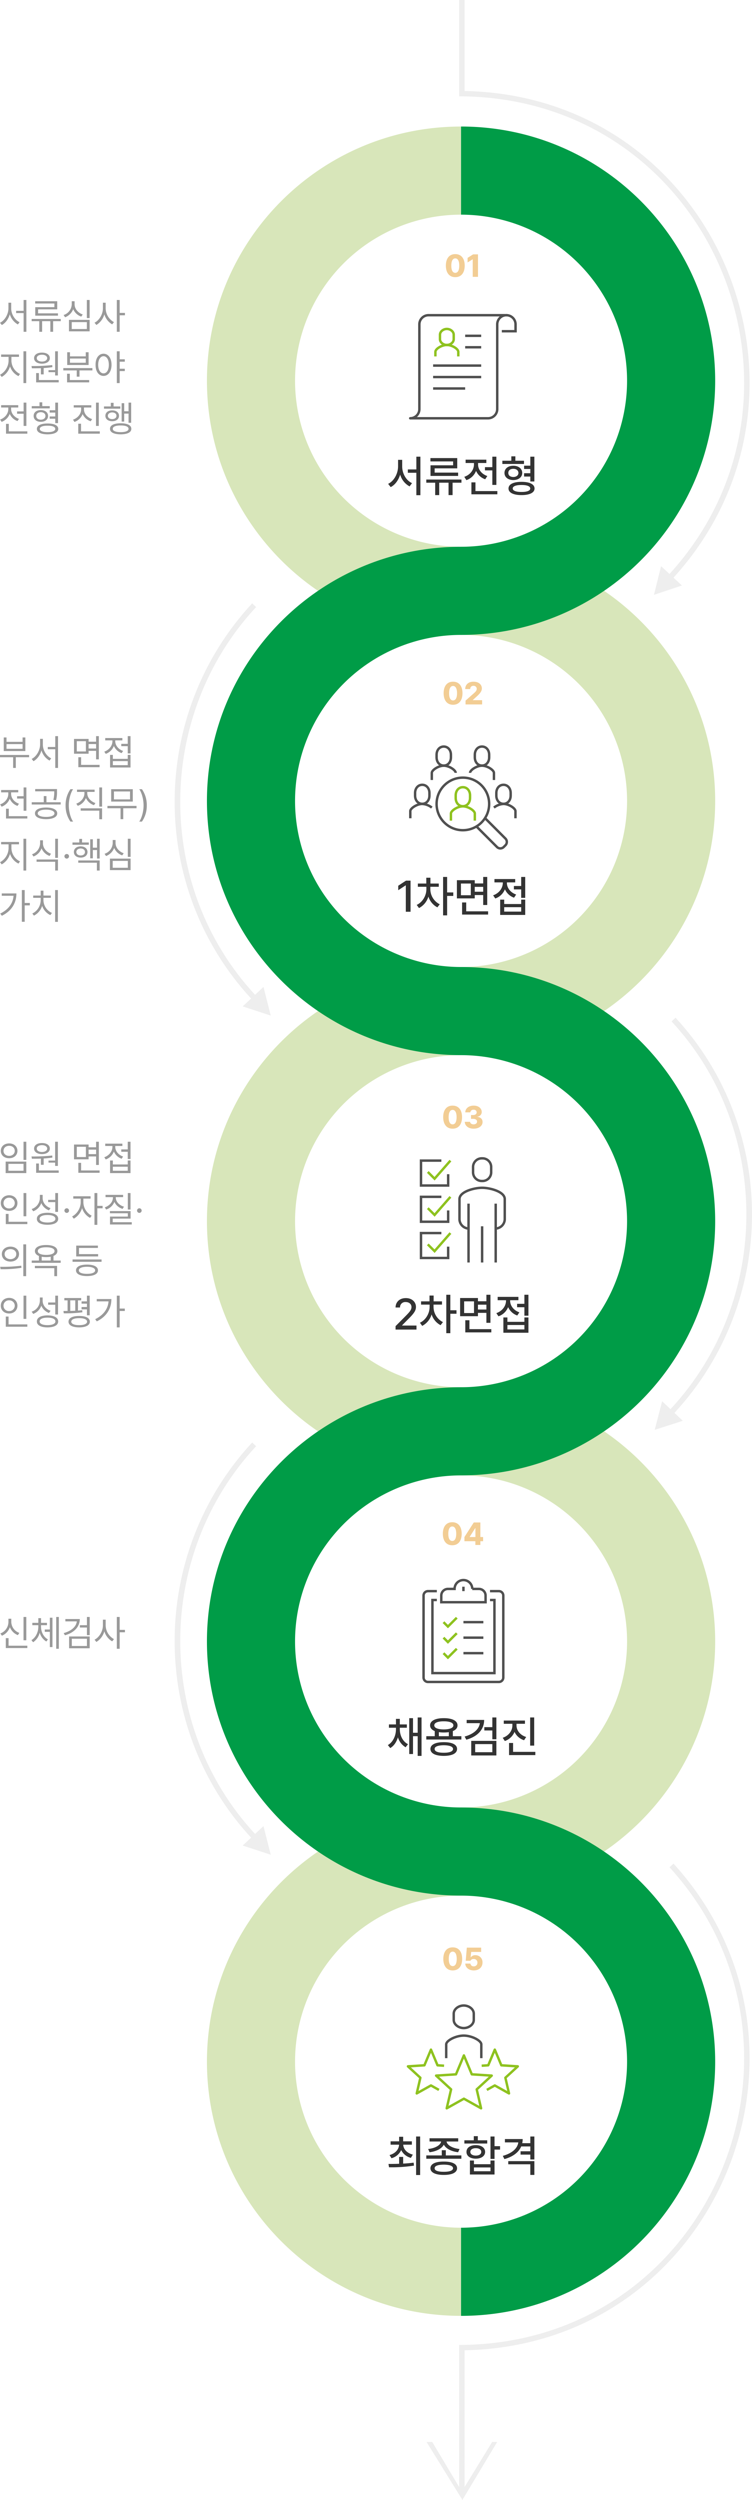 <svg xmlns="http://www.w3.org/2000/svg" xmlns:xlink="http://www.w3.org/1999/xlink" width="615.701" height="2046.305" viewBox="0 0 615.701 2046.305">
  <defs>
    <clipPath id="clip-path">
      <rect id="사각형_11292" data-name="사각형 11292" width="2046.305" height="472.721" fill="#eee"/>
    </clipPath>
    <clipPath id="clip-path-2">
      <rect id="사각형_11293" data-name="사각형 11293" width="90" height="88.125" fill="none"/>
    </clipPath>
    <clipPath id="clip-path-3">
      <rect id="사각형_11299" data-name="사각형 11299" width="90" height="87.278" transform="translate(0 0)" fill="none"/>
    </clipPath>
    <clipPath id="clip-path-4">
      <rect id="사각형_11294" data-name="사각형 11294" width="72.279" height="87.106" fill="none"/>
    </clipPath>
    <clipPath id="clip-path-7">
      <rect id="사각형_11297" data-name="사각형 11297" width="68.904" height="87.037" fill="none"/>
    </clipPath>
    <clipPath id="clip-path-8">
      <rect id="사각형_11298" data-name="사각형 11298" width="94.032" height="88.264" fill="none"/>
    </clipPath>
  </defs>
  <g id="그룹_30134" data-name="그룹 30134" transform="translate(3.98 -74.813)">
    <g id="그룹_30128" data-name="그룹 30128" transform="translate(611.721 74.813) rotate(90)">
      <g id="그룹_30111" data-name="그룹 30111" transform="translate(0 0)" clip-path="url(#clip-path)">
        <path id="패스_51540" data-name="패스 51540" d="M1805.513,211.983c0,114.907-93.165,208.065-208.065,208.065s-208.065-93.158-208.065-208.065a135.917,135.917,0,0,0-271.834,0c0,114.907-93.158,208.065-208.065,208.065S701.419,326.89,701.419,211.983a135.917,135.917,0,1,0-271.834,0c0,114.907-93.158,208.065-208.065,208.065S13.463,326.89,13.463,211.983H85.6a135.917,135.917,0,1,0,271.834,0C357.437,97.076,450.6,3.918,565.5,3.918S773.567,97.076,773.567,211.983a135.913,135.913,0,1,0,271.827,0c0-114.907,93.173-208.065,208.065-208.065,114.907,0,208.065,93.158,208.065,208.065a135.917,135.917,0,1,0,271.834,0Z" transform="translate(90.112 26.227)" fill="#d8e6ba"/>
        <path id="패스_51539" data-name="패스 51539" d="M1389.39,211.983c0-114.907,93.158-208.065,208.065-208.065s208.065,93.158,208.065,208.065h-72.155a135.917,135.917,0,1,0-271.834,0c0,114.907-93.158,208.065-208.065,208.065-114.891,0-208.065-93.158-208.065-208.065a135.913,135.913,0,1,0-271.827,0c0,114.907-93.166,208.065-208.065,208.065S357.444,326.89,357.444,211.983a135.917,135.917,0,0,0-271.834,0H13.462c0-114.907,93.166-208.065,208.065-208.065S429.592,97.076,429.592,211.983a135.917,135.917,0,1,0,271.834,0c0-114.907,93.166-208.065,208.065-208.065s208.065,93.158,208.065,208.065a135.917,135.917,0,0,0,271.834,0" transform="translate(90.105 26.227)" fill="#009c47"/>
        <path id="패스_51541" data-name="패스 51541" d="M64.191,66.432c90.742,84.1,232.437,84.911,323.495.892l6.439,6.893,7.532-23-23.465,5.962,6.439,6.885c-88.934,82.233-228.844,81.4-317.379-.869Z" transform="translate(429.648 342.799)" fill="#eee"/>
        <path id="패스_51542" data-name="패스 51542" d="M153.473,66.432c90.742,84.1,232.445,84.911,323.487.892l6.455,6.893,7.524-23-23.457,5.962,6.439,6.885c-88.934,82.233-228.844,81.4-317.379-.869Z" transform="translate(1027.238 342.799)" fill="#eee"/>
        <path id="패스_51543" data-name="패스 51543" d="M671.685,206.916v4.114l36.894,22.582H596.66C592.59,26.486,347.767-73.412,198.279,62.552l3.016,3.277c147.6-134.232,390.4-34.058,391,172.222H708.579L671.685,260.1v4.669L719.168,235.4Z" transform="translate(1327.137 1.713)" fill="#eee"/>
        <path id="패스_51544" data-name="패스 51544" d="M111.325,65.863c88.934-82.233,228.844-81.4,317.379.869l-6.478,6.847,23.434,6.085-7.409-23.034-6.486,6.862c-90.742-84.1-232.437-84.911-323.487-.892" transform="translate(724.735 0.002)" fill="#eee"/>
        <path id="패스_51545" data-name="패스 51545" d="M486.915,78.577l-7.655-22.949-6.416,6.924C323.349-73.411,78.533,26.486,74.471,233.6H0v4.462c26.38-.008,52.33-.015,78.841-.015.6-206.28,243.408-306.454,390.98-172.222l-6.4,6.916Z" transform="translate(0 1.712)" fill="#eee"/>
      </g>
    </g>
    <path id="패스_60204" data-name="패스 60204" d="M-49.68-20.52v-5.4h-3.384v5.4C-53.1-14.652-56.34-8.6-61.2-6.264L-59.112-3.6c3.636-1.836,6.372-5.688,7.776-10.224a15.825,15.825,0,0,0,7.7,9.648l2.016-2.664C-46.44-9-49.68-14.724-49.68-20.52Zm4.608,5.184h6.984V3.024h3.312V-28.512h-3.312v10.44h-6.984Zm43.92,5.544h-28.8V-7.2h7.272V2.952h3.312V-7.2h7.632V2.952h3.312V-7.2h7.272ZM-26.568-24.624H-7.992v3.168H-26.5v8.712H-3.888V-15.48H-23.112v-3.456h18.5V-27.36h-21.96Zm54-3.888H24.12v8.568H18.072v2.664H24.12V-5.4h3.312ZM1.152-12.024,2.88-9.288a13.036,13.036,0,0,0,7.92-7.6,12.551,12.551,0,0,0,7.488,6.876l1.728-2.664c-4.752-1.584-7.6-5.508-7.56-9.432v-1.224h6.768v-2.736H2.232v2.736h6.84V-22.1C9.036-17.784,6.048-13.644,1.152-12.024ZM6.984,2.3h21.24V-.36H10.3V-7.488H6.984ZM50.04-25.2H42.984v-3.6H39.672v3.6H32.328v2.664H50.04ZM34.056-15.192c0,3.492,2.952,5.8,7.272,5.832C45.54-9.4,48.564-11.7,48.6-15.192c-.036-3.564-3.06-5.9-7.272-5.9C37.008-21.1,34.056-18.756,34.056-15.192Zm3.168,0c-.072-2.088,1.584-3.384,4.1-3.384,2.412,0,4.1,1.3,4.176,3.384-.072,2.016-1.764,3.276-4.176,3.312C38.808-11.916,37.152-13.176,37.224-15.192Zm.144,12.744c-.036,3.384,4.032,5.4,10.656,5.4S58.68.936,58.68-2.448c0-3.492-4.032-5.472-10.656-5.472S37.332-5.94,37.368-2.448Zm3.456,0c0-1.908,2.7-2.88,7.2-2.88,4.464,0,7.128.972,7.128,2.88,0,1.8-2.664,2.844-7.128,2.808C43.524.4,40.824-.648,40.824-2.448Zm9.288-9.792h5.112v4.032h3.312v-20.3H55.224v7.344H50.112v2.736h5.112v3.456H50.112Z" transform="translate(375 477.131)" fill="#333"/>
    <path id="패스_60206" data-name="패스 60206" d="M-42.84-25.488h-3.744l-6.336,4.176v3.672l6.048-3.96h.144V0h3.888Zm16.2,7.128v-2.088h6.912v-2.664h-6.84v-4.752h-3.384v4.752h-6.912v2.664h6.984v2.088c-.036,5.148-3.132,10.548-7.92,12.744l1.872,2.592a15.514,15.514,0,0,0,7.7-9.4A15.039,15.039,0,0,0-20.88-3.6l1.944-2.52A13.957,13.957,0,0,1-26.64-18.36ZM-16.2,2.952h3.312V-12.96h5.04v-2.88h-5.04V-28.512H-16.2Zm25.92-28.8H-4.9v14.9H9.72V-13.68h6.912v8.136h3.312V-28.512H16.632v5.328H9.72Zm-11.3,12.312v-9.576H6.48v9.576ZM-.648,2.3H20.664V-.36H2.736V-7.632H-.648ZM9.72-16.416v-3.96h6.912v3.96Zm41.328-12.1H47.736V-21.1H41.76v2.808h5.976v6.912h3.312ZM24.768-13.464,26.5-10.872a12.927,12.927,0,0,0,7.92-7.524A12.765,12.765,0,0,0,41.9-11.52l1.728-2.592c-4.752-1.62-7.6-5.58-7.56-9.5v-.432H42.84v-2.736H25.848v2.736h6.84v.432C32.652-19.3,29.664-15.156,24.768-13.464Zm5.76,16.056h20.52V-9.936H47.736v3.6H33.84v-3.6H30.528ZM33.84-.144v-3.6h13.9v3.6Z" transform="translate(375 821.131)" fill="#333"/>
    <path id="패스_60208" data-name="패스 60208" d="M-55.116,0H-37.98V-3.312H-49.716v-.216l5.184-5.256c4.752-4.68,6.12-6.948,6.12-9.792,0-4.14-3.42-7.236-8.28-7.2-4.9-.036-8.424,3.06-8.424,7.7h3.672a4.235,4.235,0,0,1,4.608-4.464c2.7-.036,4.752,1.584,4.752,4.1,0,2.2-1.4,3.816-4.176,6.7l-8.856,8.928Zm31.1-18.36v-2.088H-17.1v-2.664h-6.84v-4.752h-3.384v4.752h-6.912v2.664h6.984v2.088c-.036,5.148-3.132,10.548-7.92,12.744L-33.3-3.024a15.514,15.514,0,0,0,7.7-9.4A15.039,15.039,0,0,0-18.252-3.6l1.944-2.52A13.957,13.957,0,0,1-24.012-18.36Zm10.44,21.312h3.312V-12.96h5.04v-2.88h-5.04V-28.512h-3.312Zm25.92-28.8H-2.268v14.9H12.348V-13.68H19.26v8.136h3.312V-28.512H19.26v5.328H12.348ZM1.044-13.536v-9.576H9.108v9.576ZM1.98,2.3H23.292V-.36H5.364V-7.632H1.98Zm10.368-18.72v-3.96H19.26v3.96Zm41.328-12.1H50.364V-21.1H44.388v2.808h5.976v6.912h3.312ZM27.4-13.464l1.728,2.592a12.927,12.927,0,0,0,7.92-7.524,12.765,12.765,0,0,0,7.488,6.876l1.728-2.592c-4.752-1.62-7.6-5.58-7.56-9.5v-.432h6.768v-2.736H28.476v2.736h6.84v.432C35.28-19.3,32.292-15.156,27.4-13.464Zm5.76,16.056h20.52V-9.936H50.364v3.6h-13.9v-3.6H33.156ZM36.468-.144v-3.6h13.9v3.6Z" transform="translate(375 1163.131)" fill="#333"/>
    <path id="패스_60210" data-name="패스 60210" d="M-51.624-18.864v-1.224h5.76v-2.736h-5.76V-27.36h-3.168v4.536h-5.76v2.736h5.76v1.224c0,5.04-2.268,10.44-6.624,12.96l1.944,2.448c3.06-1.764,5.184-5.04,6.3-8.82a14,14,0,0,0,6.3,8.172l1.944-2.52C-49.356-8.892-51.624-13.968-51.624-18.864Zm7.7,20.3h3.1V-13.176h3.816V2.952h3.168V-28.512h-3.168v12.528h-3.816V-27.936h-3.1Zm42.7-14.616H-8.208v-4.176c2.448-1.008,3.852-2.592,3.816-4.68.036-3.744-4.32-5.94-11.232-5.9-6.912-.036-11.232,2.16-11.232,5.9,0,2.088,1.368,3.672,3.816,4.68v4.176h-6.912v2.736H-1.224ZM-26.568-2.736c.036,3.672,4.1,5.652,10.944,5.688C-8.82,2.916-4.752.936-4.752-2.736c0-3.564-4.068-5.58-10.872-5.544C-22.464-8.316-26.532-6.3-26.568-2.736Zm3.168-19.3c-.036-2.124,2.88-3.348,7.776-3.312,4.9-.036,7.848,1.188,7.848,3.312,0,2.088-2.952,3.276-7.848,3.312C-20.52-18.756-23.436-19.944-23.4-22.032Zm.288,19.3c-.072-1.908,2.7-2.988,7.488-3.024,4.788.036,7.524,1.116,7.56,3.024C-8.1-.72-10.836.4-15.624.36-20.412.4-23.184-.72-23.112-2.736Zm3.456-10.44v-3.312a27.562,27.562,0,0,0,4.032.288,28.593,28.593,0,0,0,4.1-.288v3.312ZM17.424-26.5H3.1v2.664H13.9C13.212-18.864,8.748-14.9,1.44-12.888L2.808-10.3C11.952-12.852,17.424-18.54,17.424-26.5ZM6.84,2.592H27.432V-9.36H6.84ZM10.08-.072V-6.7H24.12V-.072Zm7.488-17.784H24.12v7.2h3.312V-28.512H24.12v7.92H17.568Zm26.352-4.1v-1.368h6.912v-2.664H33.48v2.664h7.056v1.368c0,4.32-3.024,8.424-7.92,10.08l1.728,2.664A13.317,13.317,0,0,0,42.3-16.7a12.783,12.783,0,0,0,7.812,6.84l1.728-2.664C46.944-14,43.92-17.856,43.92-21.96ZM37.8,2.3H59.328V-.36H41.112V-7.632H37.8ZM55.08-5.472h3.312v-23.04H55.08Z" transform="translate(375 1509.131)" fill="#333"/>
    <path id="패스_60212" data-name="패스 60212" d="M-48.888-11.808H-52.2v5.616c-3.168.108-6.156.144-8.712.144l.432,2.736A117.255,117.255,0,0,0-40.032-4.68l-.288-2.448c-2.736.4-5.688.648-8.568.792Zm-11.16-1.512,1.584,2.592a12.148,12.148,0,0,0,7.956-6.66,12.262,12.262,0,0,0,7.956,6.372l1.584-2.664c-4.752-1.224-7.74-4.428-7.848-8.136h7.056v-2.736h-7.128V-28.3H-52.2v3.744h-6.984v2.736h6.912C-52.38-17.928-55.3-14.616-60.048-13.32ZM-38.3,3.024h3.312V-28.512H-38.3Zm24.336-20.3H-17.28v4.248H-29.952V-10.3H-1.224v-2.736H-13.968ZM-28.44-18.288l1.152,2.664c5.472-.648,9.972-2.916,11.7-6.228,1.692,3.348,6.228,5.58,11.7,6.228l1.152-2.664c-5.688-.576-10.152-3.1-10.62-6.12h9.54v-2.664H-27.288v2.664h9.468C-18.288-21.348-22.788-18.864-28.44-18.288ZM-26.568-2.52c.036,3.492,4.1,5.472,10.944,5.472S-4.752.972-4.752-2.52c0-3.564-4.032-5.508-10.872-5.472C-22.464-8.028-26.532-6.084-26.568-2.52Zm3.456,0c-.072-1.908,2.628-2.916,7.488-2.952C-10.8-5.436-8.1-4.428-8.064-2.52-8.1-.648-10.8.4-15.624.36-20.484.4-23.184-.648-23.112-2.52ZM25.92-28.512H22.608v18.36H25.92v-7.632h4.536v-2.808H25.92Zm-24.7,5.76h18.72v-2.664h-7.7V-28.8H8.928v3.384h-7.7Zm1.728,6.84c-.036,3.348,3.024,5.544,7.632,5.544,4.536,0,7.632-2.2,7.632-5.544,0-3.384-3.1-5.544-7.632-5.544C5.976-21.456,2.916-19.3,2.952-15.912ZM5.76,2.592H25.92V-8.856H22.608v3.024H9.072V-8.856H5.76Zm.36-18.5c0-1.872,1.8-3.06,4.464-3.024,2.664-.036,4.464,1.152,4.464,3.024s-1.8,3.024-4.464,3.024S6.12-14.04,6.12-15.912ZM9.072-.072v-3.1H22.608v3.1ZM48.96-26.424H34.416v2.736H45.36c-.612,4.968-5.184,8.964-12.672,11.016l1.3,2.664c6.8-1.872,11.664-5.4,13.788-10.368h7.452v3.96H47.232v2.736h7.992v3.96h3.312V-28.512H55.224v5.472H48.6A14.778,14.778,0,0,0,48.96-26.424ZM37.152-5.76H55.224V2.952h3.312v-11.3H37.152Z" transform="translate(375 1852.131)" fill="#333"/>
    <g id="그룹_30114" data-name="그룹 30114" transform="translate(330 330.938)">
      <g id="그룹_30113" data-name="그룹 30113" clip-path="url(#clip-path-2)">
        <path id="패스_51546" data-name="패스 51546" d="M41,14.125H52.25V8.5A7.5,7.5,0,0,0,44.75,1" transform="translate(35.875 0.875)" fill="none" stroke="#505050" stroke-miterlimit="10" stroke-width="2"/>
        <path id="패스_51547" data-name="패스 51547" d="M72.25,8.5A7.5,7.5,0,0,1,79.75,1H16A7.5,7.5,0,0,0,8.5,8.5V77.875a7.5,7.5,0,0,1-7.5,7.5H64.75a7.5,7.5,0,0,0,7.5-7.5Z" transform="translate(0.875 0.875)" fill="none" stroke="#505050" stroke-linecap="round" stroke-linejoin="round" stroke-width="2"/>
        <line id="선_392" data-name="선 392" x2="13.125" transform="translate(46.875 28.125)" fill="none" stroke="#505050" stroke-miterlimit="10" stroke-width="2"/>
        <line id="선_393" data-name="선 393" x2="13.125" transform="translate(46.875 18.75)" fill="none" stroke="#505050" stroke-miterlimit="10" stroke-width="2"/>
        <line id="선_394" data-name="선 394" x2="39.375" transform="translate(20.625 43.125)" fill="none" stroke="#505050" stroke-miterlimit="10" stroke-width="2"/>
        <line id="선_395" data-name="선 395" x2="39.375" transform="translate(20.625 52.5)" fill="none" stroke="#505050" stroke-miterlimit="10" stroke-width="2"/>
        <line id="선_396" data-name="선 396" x2="26.25" transform="translate(20.625 61.875)" fill="none" stroke="#505050" stroke-miterlimit="10" stroke-width="2"/>
        <path id="패스_51548" data-name="패스 51548" d="M30.75,23.375v-3.75C30.75,17.18,25.59,14,21.375,14S12,17.18,12,19.625v3.75" transform="translate(10.5 12.25)" fill="none" stroke="#8ec21f" stroke-miterlimit="10" stroke-width="2"/>
        <path id="패스_51549" data-name="패스 51549" d="M19.625,7C16.717,7,14,9.115,14,11.725V15.4c0,2.61,2.717,4.727,5.625,4.727S25.25,18.008,25.25,15.4V11.725C25.25,9.115,22.533,7,19.625,7Z" transform="translate(12.25 6.125)" fill="none" stroke="#8ec21f" stroke-miterlimit="10" stroke-width="2"/>
      </g>
    </g>
    <path id="패스_60203" data-name="패스 60203" d="M-6.24.26C-1.43.26,1.482-3.146,1.508-9.2c-.026-6.006-2.964-9.438-7.748-9.412-4.758-.026-7.67,3.406-7.7,9.412C-13.91-3.172-11,.26-6.24.26ZM-9.464-9.2c0-4,1.3-5.928,3.224-5.928,1.976,0,3.276,1.924,3.276,5.928,0,4.082-1.3,5.928-3.276,5.928C-8.164-3.276-9.49-5.122-9.464-9.2Zm21.84-9.2h-4l-4.524,2.86V-11.8l4.108-2.548h.1V0h4.316Z" transform="translate(375 301.424)" fill="#e9ab4e" opacity="0.6"/>
    <path id="패스_60205" data-name="패스 60205" d="M-8.06.26C-3.25.26-.338-3.146-.312-9.2c-.026-6.006-2.964-9.438-7.748-9.412-4.758-.026-7.67,3.406-7.7,9.412C-15.73-3.172-12.818.26-8.06.26ZM-11.284-9.2c0-4,1.3-5.928,3.224-5.928,1.976,0,3.276,1.924,3.276,5.928,0,4.082-1.3,5.928-3.276,5.928C-9.984-3.276-11.31-5.122-11.284-9.2ZM2.184,0H15.756V-3.484H8.164V-3.64L10.5-5.772C14.482-9.23,15.522-11,15.548-13.1c-.026-3.3-2.73-5.538-6.864-5.512-4.056-.026-6.76,2.314-6.76,6.032H6.032a2.446,2.446,0,0,1,2.652-2.652,2.419,2.419,0,0,1,2.652,2.444c0,1.4-.884,2.366-2.444,3.744L2.184-3.12Z" transform="translate(375 651.424)" fill="#e9ab4e" opacity="0.6"/>
    <path id="패스_60207" data-name="패스 60207" d="M-8.424.26C-3.614.26-.7-3.146-.676-9.2-.7-15.21-3.64-18.642-8.424-18.616c-4.758-.026-7.67,3.406-7.7,9.412C-16.094-3.172-13.182.26-8.424.26ZM-11.648-9.2c0-4,1.3-5.928,3.224-5.928,1.976,0,3.276,1.924,3.276,5.928,0,4.082-1.3,5.928-3.276,5.928C-10.348-3.276-11.674-5.122-11.648-9.2ZM8.788.26c4.29,0,7.358-2.288,7.332-5.46.026-2.288-1.456-3.9-4.264-4.212v-.156a3.843,3.843,0,0,0,3.588-3.8c.026-3.016-2.678-5.278-6.6-5.252C4.888-18.642,2-16.354,1.976-13.1H6.084A2.445,2.445,0,0,1,8.84-15.236,2.17,2.17,0,0,1,11.284-13.1c0,1.3-1.17,2.21-2.86,2.184H6.656V-7.8H8.424c1.95,0,3.2.936,3.172,2.236.026,1.352-1.144,2.288-2.808,2.288-1.612,0-2.808-.858-2.86-2.08H1.56C1.638-2.054,4.6.26,8.788.26Z" transform="translate(375 998.424)" fill="#e9ab4e" opacity="0.6"/>
    <path id="패스_60209" data-name="패스 60209" d="M-8.71.26C-3.9.26-.988-3.146-.962-9.2c-.026-6.006-2.964-9.438-7.748-9.412-4.758-.026-7.67,3.406-7.7,9.412C-16.38-3.172-13.468.26-8.71.26ZM-11.934-9.2c0-4,1.3-5.928,3.224-5.928,1.976,0,3.276,1.924,3.276,5.928,0,4.082-1.3,5.928-3.276,5.928C-10.634-3.276-11.96-5.122-11.934-9.2ZM1.274-3.068h8.944V0h4.108V-3.068h2.236V-6.5H14.326V-18.408H8.918L1.274-6.5ZM5.59-6.5v-.156l4.524-7.124h.156V-6.5Z" transform="translate(375 1339.424)" fill="#e9ab4e" opacity="0.6"/>
    <path id="패스_60211" data-name="패스 60211" d="M-8.32.26C-3.51.26-.6-3.146-.572-9.2-.6-15.21-3.536-18.642-8.32-18.616c-4.758-.026-7.67,3.406-7.7,9.412C-15.99-3.172-13.078.26-8.32.26ZM-11.544-9.2c0-4,1.3-5.928,3.224-5.928,1.976,0,3.276,1.924,3.276,5.928,0,4.082-1.3,5.928-3.276,5.928C-10.244-3.276-11.57-5.122-11.544-9.2ZM8.944.26c4.29,0,7.15-2.7,7.124-6.448A5.7,5.7,0,0,0,10.3-12.22,4.426,4.426,0,0,0,6.5-10.5H6.344l.468-4.368h8.164v-3.536H3.224L2.34-7.644h3.9A2.639,2.639,0,0,1,8.892-9.1a2.88,2.88,0,0,1,3.016,3.016A2.881,2.881,0,0,1,8.944-3.068,2.57,2.57,0,0,1,6.188-5.356H1.976C2.028-2.08,4.94.26,8.944.26Z" transform="translate(375 1687.424)" fill="#e9ab4e" opacity="0.6"/>
    <g id="그룹_30129" data-name="그룹 30129" transform="translate(330 681.938)">
      <g id="그룹_30126" data-name="그룹 30126" transform="translate(0 2)" clip-path="url(#clip-path-3)">
        <path id="패스_51569" data-name="패스 51569" d="M37.565,37.734v-5.87c0-2.23-5.38-5.856-9.779-5.856S18,29.634,18,31.865v5.87" transform="translate(17.217 24.878)" fill="none" stroke="#8ec21f" stroke-miterlimit="10" stroke-width="2"/>
        <circle id="타원_684" data-name="타원 684" cx="21.522" cy="21.522" r="21.522" transform="translate(23.478 27.396)" fill="none" stroke="#505050" stroke-miterlimit="10" stroke-width="2"/>
        <path id="패스_51570" data-name="패스 51570" d="M25.87,33.576c-3.53,0-5.87-2.988-5.87-6.674V24.676C20,20.99,22.34,18,25.87,18s5.87,2.99,5.87,6.676V26.9C31.739,30.588,29.4,33.576,25.87,33.576Z" transform="translate(19.13 17.217)" fill="none" stroke="#8ec21f" stroke-miterlimit="10" stroke-width="2"/>
        <path id="패스_51571" data-name="패스 51571" d="M29.565,14.865c0-2.23-5.38-5.856-9.779-5.856S10,12.634,10,14.865v5.87" transform="translate(9.565 8.617)" fill="none" stroke="#505050" stroke-miterlimit="10" stroke-width="2"/>
        <path id="패스_51572" data-name="패스 51572" d="M17.87,16.576C14.34,16.576,12,13.588,12,9.9V7.676C12,3.99,14.34,1,17.87,1s5.87,2.99,5.87,6.676V9.9C23.739,13.588,21.4,16.576,17.87,16.576Z" transform="translate(11.478 0.957)" fill="none" stroke="#505050" stroke-miterlimit="10" stroke-width="2"/>
        <path id="패스_51573" data-name="패스 51573" d="M26,14.865c0-2.23,5.38-5.856,9.779-5.856s9.787,3.625,9.787,5.856v5.87" transform="translate(24.87 8.617)" fill="none" stroke="#505050" stroke-miterlimit="10" stroke-width="2"/>
        <path id="패스_51574" data-name="패스 51574" d="M33.87,16.576c3.53,0,5.87-2.988,5.87-6.674V7.676C39.739,3.99,37.4,1,33.87,1S28,3.99,28,7.676V9.9C28,13.588,30.34,16.576,33.87,16.576Z" transform="translate(26.783 0.957)" fill="none" stroke="#505050" stroke-miterlimit="10" stroke-width="2"/>
        <path id="패스_51575" data-name="패스 51575" d="M53.609,36.734v-5.87c0-2.23-5.38-5.856-9.779-5.856A13.571,13.571,0,0,0,36,28.016" transform="translate(34.435 23.922)" fill="none" stroke="#505050" stroke-miterlimit="10" stroke-width="2"/>
        <path id="패스_51576" data-name="패스 51576" d="M42.87,32.576c-3.53,0-5.87-2.988-5.87-6.674V23.676C37,19.99,39.34,17,42.87,17s5.87,2.99,5.87,6.676V25.9C48.739,29.588,46.4,32.576,42.87,32.576Z" transform="translate(35.391 16.261)" fill="none" stroke="#505050" stroke-miterlimit="10" stroke-width="2"/>
        <path id="패스_51577" data-name="패스 51577" d="M1,36.734v-5.87c0-2.23,5.38-5.856,9.779-5.856a13.571,13.571,0,0,1,7.83,3.007" transform="translate(0.957 23.922)" fill="none" stroke="#505050" stroke-miterlimit="10" stroke-width="2"/>
        <path id="패스_51578" data-name="패스 51578" d="M8.87,32.576c3.53,0,5.87-2.988,5.87-6.674V23.676C14.739,19.99,12.4,17,8.87,17S3,19.99,3,23.676V25.9C3,29.588,5.34,32.576,8.87,32.576Z" transform="translate(2.87 16.261)" fill="none" stroke="#505050" stroke-miterlimit="10" stroke-width="2"/>
        <path id="패스_51579" data-name="패스 51579" d="M35.7,31,52.3,47.6a3.915,3.915,0,0,1,0,5.535l-1.383,1.383a3.912,3.912,0,0,1-5.533,0l-16.6-16.6" transform="translate(27.531 29.654)" fill="none" stroke="#505050" stroke-miterlimit="10" stroke-width="2"/>
      </g>
    </g>
    <g id="그룹_30131" data-name="그룹 30131" transform="translate(338.86 1021.111)">
      <g id="그룹_30116" data-name="그룹 30116">
        <g id="그룹_30115" data-name="그룹 30115" clip-path="url(#clip-path-4)">
          <path id="패스_51550" data-name="패스 51550" d="M23.24,29.12v9.267H1V18H17.68" transform="translate(0.853 15.36)" fill="none" stroke="#505050" stroke-miterlimit="10" stroke-width="2"/>
        </g>
      </g>
      <path id="패스_51551" data-name="패스 51551" d="M4,27.267l5.56,5.56L22.533,18" transform="translate(3.413 15.36)" fill="none" stroke="#8ec21f" stroke-miterlimit="10" stroke-width="2"/>
      <g id="그룹_30118" data-name="그룹 30118">
        <g id="그룹_30117" data-name="그룹 30117" clip-path="url(#clip-path-4)">
          <path id="패스_51552" data-name="패스 51552" d="M23.24,45.12v9.267H1V34H17.68" transform="translate(0.853 29.013)" fill="none" stroke="#505050" stroke-miterlimit="10" stroke-width="2"/>
        </g>
      </g>
      <path id="패스_51553" data-name="패스 51553" d="M4,43.267l5.56,5.56L22.533,34" transform="translate(3.413 29.013)" fill="none" stroke="#8ec21f" stroke-miterlimit="10" stroke-width="2"/>
      <g id="그룹_30120" data-name="그룹 30120">
        <g id="그룹_30119" data-name="그룹 30119" clip-path="url(#clip-path-4)">
          <path id="패스_51554" data-name="패스 51554" d="M23.24,13.12v9.267H1V2H17.68" transform="translate(0.853 1.707)" fill="none" stroke="#505050" stroke-miterlimit="10" stroke-width="2"/>
          <path id="패스_51555" data-name="패스 51555" d="M4,11.267l5.56,5.56L22.533,2" transform="translate(3.413 1.707)" fill="none" stroke="#8ec21f" stroke-miterlimit="10" stroke-width="2"/>
          <path id="패스_51556" data-name="패스 51556" d="M47.653,47.36a7.816,7.816,0,0,0,7.413-7.413V23.267C55.066,17.145,42.972,14,36.533,14S18,17.145,18,23.267v16.68a7.816,7.816,0,0,0,7.413,7.413" transform="translate(15.36 11.946)" fill="none" stroke="#505050" stroke-linejoin="round" stroke-width="2"/>
          <path id="패스_51557" data-name="패스 51557" d="M31.413,19.533a7.105,7.105,0,0,0,7.413-7.413V8.413A7.105,7.105,0,0,0,31.413,1,7.105,7.105,0,0,0,24,8.413V12.12A7.105,7.105,0,0,0,31.413,19.533Z" transform="translate(20.48 0.853)" fill="none" stroke="#505050" stroke-linejoin="round" stroke-width="2"/>
          <line id="선_397" data-name="선 397" y1="48.186" transform="translate(63.013 38.92)" fill="none" stroke="#505050" stroke-linejoin="round" stroke-width="2"/>
          <line id="선_398" data-name="선 398" y2="48.186" transform="translate(40.773 38.92)" fill="none" stroke="#505050" stroke-linejoin="round" stroke-width="2"/>
          <line id="선_399" data-name="선 399" y2="29.653" transform="translate(51.893 57.453)" fill="none" stroke="#505050" stroke-linejoin="round" stroke-width="2"/>
        </g>
      </g>
    </g>
    <g id="그룹_30132" data-name="그룹 30132" transform="translate(341 1366.338)">
      <g id="그룹_30122" data-name="그룹 30122" clip-path="url(#clip-path-7)">
        <path id="패스_51558" data-name="패스 51558" d="M55.4,6h7.253a3.626,3.626,0,0,1,3.627,3.627V76.718a3.626,3.626,0,0,1-3.627,3.627H4.627A3.626,3.626,0,0,1,1,76.718V9.627A3.626,3.626,0,0,1,4.627,6H11.88" transform="translate(0.813 4.88)" fill="none" stroke="#505050" stroke-miterlimit="10" stroke-width="2"/>
        <path id="패스_51559" data-name="패스 51559" d="M52.145,10h3.627V69.838H5V10H8.627" transform="translate(4.066 8.133)" fill="none" stroke="#505050" stroke-miterlimit="10" stroke-width="2"/>
        <path id="패스_51560" data-name="패스 51560" d="M39.826,8.253h-5.44a7.253,7.253,0,1,0-14.506,0H14.44A5.439,5.439,0,0,0,9,13.693v5.44H45.265v-5.44A5.439,5.439,0,0,0,39.826,8.253Z" transform="translate(7.319 0.813)" fill="none" stroke="#505050" stroke-miterlimit="10" stroke-width="2"/>
        <line id="선_400" data-name="선 400" y2="3.627" transform="translate(34.452 7.253)" fill="none" stroke="#505050" stroke-miterlimit="10" stroke-width="2"/>
        <path id="패스_51561" data-name="패스 51561" d="M10,21.627l3.627,3.627L20.88,18" transform="translate(8.133 14.639)" fill="none" stroke="#8ec21f" stroke-miterlimit="10" stroke-width="2"/>
        <path id="패스_51562" data-name="패스 51562" d="M10,28.627l3.627,3.627L20.88,25" transform="translate(8.133 20.332)" fill="none" stroke="#8ec21f" stroke-miterlimit="10" stroke-width="2"/>
        <path id="패스_51563" data-name="패스 51563" d="M10,35.627l3.627,3.627L20.88,32" transform="translate(8.133 26.025)" fill="none" stroke="#8ec21f" stroke-miterlimit="10" stroke-width="2"/>
        <line id="선_401" data-name="선 401" x2="16.319" transform="translate(34.452 36.265)" fill="none" stroke="#505050" stroke-miterlimit="10" stroke-width="2"/>
        <line id="선_402" data-name="선 402" x2="16.319" transform="translate(34.452 48.958)" fill="none" stroke="#505050" stroke-miterlimit="10" stroke-width="2"/>
        <line id="선_403" data-name="선 403" x2="16.319" transform="translate(34.452 61.651)" fill="none" stroke="#505050" stroke-miterlimit="10" stroke-width="2"/>
      </g>
    </g>
    <g id="그룹_30133" data-name="그룹 30133" transform="translate(327.984 1714.338)">
      <g id="그룹_30124" data-name="그룹 30124" clip-path="url(#clip-path-8)">
        <path id="패스_51564" data-name="패스 51564" d="M34.988,20.9l6.48,15.489,16.286,1.051L45.475,48.719l3.584,15.489-14.071-7.87-14.071,7.87L24.5,48.719,12.222,37.444l16.286-1.051Z" transform="translate(12.866 22.004)" fill="none" stroke="#8ec21f" stroke-linejoin="round" stroke-width="2"/>
        <path id="패스_51565" data-name="패스 51565" d="M30.405,31.764l5.374-.347L41.138,18.6,46.5,31.417l13.474.87L49.815,41.614l2.964,12.813L41.138,47.916l-6.511,3.643" transform="translate(32.006 19.584)" fill="none" stroke="#8ec21f" stroke-linejoin="round" stroke-width="2"/>
        <path id="패스_51566" data-name="패스 51566" d="M30.567,31.764,25.2,31.417,19.834,18.6,14.472,31.417,1,32.287l10.159,9.327L8.193,54.427l11.641-6.511,6.511,3.643" transform="translate(1.053 19.584)" fill="none" stroke="#8ec21f" stroke-linejoin="round" stroke-width="2"/>
        <path id="패스_51567" data-name="패스 51567" d="M44.991,31.475V20.183c0-3.122-7.913-7.184-14.375-7.184s-14.362,4.062-14.362,7.184V31.475" transform="translate(17.11 13.683)" fill="none" stroke="#505050" stroke-miterlimit="10" stroke-width="2"/>
        <path id="패스_51568" data-name="패스 51568" d="M27.465,1c-4.245,0-8.211,2.978-8.211,6.653v5.171c0,3.672,3.966,6.651,8.211,6.651s8.211-2.978,8.211-6.651V7.653C35.675,3.978,31.709,1,27.465,1Z" transform="translate(20.268 1.053)" fill="none" stroke="#505050" stroke-miterlimit="10" stroke-width="2"/>
      </g>
    </g>
  </g>
  <path id="패스_60199" data-name="패스 60199" d="M10.2-16.68v-4.74H7.92v4.74c-.06,4.8-3.06,9.81-6.9,11.7l1.5,1.86c2.97-1.59,5.4-4.92,6.54-8.82a14.106,14.106,0,0,0,6.6,8.34l1.38-1.86C13.23-7.2,10.2-11.94,10.2-16.68Zm4.02,3.78h6.12V2.4h2.28V-23.64H20.34v8.88H14.22ZM50.76-8.1H26.94v1.8h6.24V2.4h2.34V-6.3h6.72V2.4h2.28V-6.3h6.24ZM29.82-20.76H45.54v3H29.88v6.96h18.6v-1.92H32.22v-3.24H47.88v-6.66H29.82ZM74.4-23.64H72.12V-8.82H74.4ZM53.1-11.34l1.2,1.86a11.515,11.515,0,0,0,6.66-6.63,10.965,10.965,0,0,0,6.6,6.09l1.2-1.74c-3.84-1.38-6.66-4.62-6.66-8.34v-2.52H59.76v2.52A9.531,9.531,0,0,1,53.1-11.34ZM57.48,2.04H74.4V-7.38H57.48ZM59.76.12V-5.52H72.12V.12Zm27.78-16.8v-4.74H85.26v4.74c0,4.77-3.03,9.75-6.84,11.64l1.5,1.86a14.875,14.875,0,0,0,6.54-8.7,14.2,14.2,0,0,0,6.42,8.22l1.44-1.86A13.119,13.119,0,0,1,87.54-16.68ZM96.66,2.4H99V-11.1h4.32v-1.98H99V-23.64H96.66ZM10.38,26.34V22.92h6.18V21H1.92v1.92H8.04v3.42A13.531,13.531,0,0,1,1.08,37.56l1.32,1.8a14.666,14.666,0,0,0,6.84-8.61,13.45,13.45,0,0,0,6.9,7.95l1.26-1.8A12.282,12.282,0,0,1,10.38,26.34ZM20.22,44.4H22.5V18.36H20.22Zm28.2-26.04H46.14V33.78h-5.4v1.68h5.4v2.7h2.28ZM26.82,30.42l.3,1.86c2.19,0,4.74,0,7.38-.09v5.07h2.28V32.07a61.867,61.867,0,0,0,7.14-.75l-.12-1.68A146.723,146.723,0,0,1,26.82,30.42Zm2.1-6.48c0,2.79,2.61,4.53,6.48,4.56,3.81-.03,6.42-1.77,6.42-4.56,0-2.73-2.61-4.53-6.42-4.5C31.53,19.41,28.92,21.21,28.92,23.94ZM30.6,43.8H49.08V41.88H32.88v-5.7H30.6Zm.54-19.86c-.03-1.65,1.71-2.79,4.26-2.76,2.46-.03,4.2,1.11,4.26,2.76-.06,1.71-1.8,2.82-4.26,2.82C32.85,26.76,31.11,25.65,31.14,23.94ZM76.68,32.1H52.86v1.92H63.84v5.1h2.28v-5.1H76.68ZM55.92,43.8H74.04V41.88H58.2V36.72H55.92Zm.12-14.22H73.56V19.14H71.22V22.5H58.32V19.14H56.04Zm2.28-1.86V24.3h12.9v3.42ZM85.8,20.34c-3.87.03-6.6,3.54-6.54,9.06-.06,5.58,2.67,9.09,6.54,9.12,3.84-.03,6.54-3.54,6.54-9.12C92.34,23.88,89.64,20.37,85.8,20.34ZM81.42,29.4c0-4.2,1.8-6.99,4.38-7.02,2.58.03,4.35,2.82,4.32,7.02.03,4.26-1.74,7.05-4.32,7.02C83.22,36.45,81.42,33.66,81.42,29.4Zm15.24,15H99V34.56h4.2V32.64H99V26.88h4.2V24.9H99V18.36H96.66ZM22.62,60.36H20.34v7.2H15v1.92h5.34v9.96h2.28ZM1.14,74.22l1.2,1.92A11.369,11.369,0,0,0,9,69.6a10.653,10.653,0,0,0,6.36,5.88l1.2-1.8c-3.84-1.32-6.45-4.59-6.42-7.98V64.38h5.82V62.46H1.92v1.92H7.8V65.7C7.8,69.45,5.01,72.9,1.14,74.22ZM5.94,85.8H23.4V83.88H8.22V77.76H5.94ZM41.76,63.24H35.64V60.12H33.36v3.12H27V65.1H41.76Zm-13.2,8.04c-.03,2.91,2.37,4.83,5.88,4.8,3.51.03,5.94-1.89,5.94-4.8s-2.43-4.8-5.94-4.8S28.53,68.37,28.56,71.28Zm2.16,0c-.03-1.83,1.47-3.06,3.72-3.06s3.78,1.23,3.78,3.06-1.53,3.06-3.78,3.06S30.69,73.11,30.72,71.28ZM31.2,81.9c.03,2.79,3.33,4.41,8.76,4.44,5.46-.03,8.76-1.65,8.76-4.44,0-2.85-3.3-4.47-8.76-4.44C34.53,77.43,31.23,79.05,31.2,81.9Zm2.4,0c0-1.71,2.43-2.67,6.36-2.64,3.93-.03,6.33.93,6.3,2.64.03,1.65-2.37,2.64-6.3,2.64S33.6,83.55,33.6,81.9Zm8.1-8.34h4.56v3.6h2.28V60.36H46.26V66.6H41.7v1.92h4.56V71.7H41.7Zm28.08-7.62V64.38h6V62.52H61.38v1.86h6.06v1.56c0,3.69-2.76,7.05-6.66,8.4l1.2,1.86a11.2,11.2,0,0,0,6.69-6.45,10.926,10.926,0,0,0,6.63,5.91l1.14-1.8C72.57,72.6,69.78,69.45,69.78,65.94ZM65.1,85.8H82.74V83.88H67.38V77.64H65.1Zm14.52-6.36H81.9V60.36H79.62Zm28.8-19.08h-2.16v7.08h-3.54v-6.6h-2.1V75.9h2.1V69.36h3.54v7.5h2.16ZM86.16,65.34H99.54V63.48H94.02V60.54H91.74v2.94H86.16Zm1.14,5.82c0,2.7,2.28,4.44,5.58,4.44s5.58-1.74,5.58-4.44c0-2.73-2.28-4.47-5.58-4.44C89.58,66.69,87.3,68.43,87.3,71.16Zm2.04,0c.03-1.65,1.44-2.73,3.54-2.76,2.07.03,3.51,1.11,3.48,2.76.03,1.62-1.41,2.7-3.48,2.7C90.78,73.86,89.37,72.78,89.34,71.16Zm1.74,10.68c-.03,2.85,3.24,4.47,8.76,4.5,5.46-.03,8.73-1.65,8.7-4.5.03-2.94-3.24-4.56-8.7-4.56C94.32,77.28,91.05,78.9,91.08,81.84Zm2.28,0c-.03-1.8,2.4-2.79,6.48-2.76,4.02-.03,6.42.96,6.42,2.76,0,1.68-2.4,2.7-6.42,2.7C95.76,84.54,93.33,83.52,93.36,81.84Z" transform="translate(-1.02 269.188)" fill="#999"/>
  <path id="패스_60200" data-name="패스 60200" d="M24.84-8.22H1.02v1.86H11.76V2.4h2.22V-6.36H24.84ZM4.08-11.4h17.7V-22.56H19.5v3.6H6.36v-3.6H4.08Zm2.28-1.86V-17.1H19.5v3.84Zm29.76-3.42v-4.74H33.84v4.74c-.06,4.8-3.06,9.81-6.9,11.7l1.5,1.86c2.97-1.59,5.4-4.92,6.54-8.82a14.106,14.106,0,0,0,6.6,8.34l1.38-1.86C39.15-7.2,36.12-11.94,36.12-16.68Zm4.02,3.78h6.12V2.4h2.28V-23.64H46.26v8.88H40.14Zm33.42-8.46H61.62V-9.24H73.56v-2.34h6.12v6.96h2.28V-23.64H79.68v4.56H73.56ZM63.9-11.1v-8.4h7.44v8.4ZM65.16,1.8h17.4V-.12H67.44V-6.36H65.16Zm8.4-15.3v-3.66h6.12v3.66Zm34.32-10.14H105.6v6.3h-5.28v1.92h5.28v5.94h2.28ZM86.4-10.92l1.2,1.8a11.112,11.112,0,0,0,6.66-6.48,10.735,10.735,0,0,0,6.36,5.88l1.2-1.8c-3.84-1.29-6.45-4.56-6.42-7.92v-.72h5.82v-1.92H87.18v1.92h5.88v.72C93.06-15.72,90.27-12.3,86.4-10.92ZM91.14,2.04h16.74V-8.28H105.6v3.24H93.42V-8.28H91.14ZM93.42.12v-3.3H105.6V.12ZM22.62,18.36H20.34v7.2H15v1.92h5.34v9.96h2.28ZM1.14,32.22l1.2,1.92A11.369,11.369,0,0,0,9,27.6a10.653,10.653,0,0,0,6.36,5.88l1.2-1.8c-3.84-1.32-6.45-4.59-6.42-7.98V22.38h5.82V20.46H1.92v1.92H7.8V23.7C7.8,27.45,5.01,30.9,1.14,32.22ZM5.94,43.8H23.4V41.88H8.22V35.76H5.94Zm32.82-9c-5.58,0-9.12,1.74-9.12,4.8,0,2.97,3.54,4.71,9.12,4.74,5.58-.03,9.12-1.77,9.12-4.74C47.88,36.54,44.34,34.8,38.76,34.8ZM27,32.34H50.7V30.48H39.06V25.44H36.84v5.04H27Zm2.82-10.8h15.6v.36a25.753,25.753,0,0,1-.72,6.66l2.22.24a24.909,24.909,0,0,0,.78-6.9V19.68H29.82Zm2.1,18.06c0-1.89,2.67-3.03,6.84-3.06,4.14.03,6.81,1.17,6.84,3.06-.03,1.77-2.7,2.91-6.84,2.88C34.59,42.51,31.92,41.37,31.92,39.6Zm22.8-6.54a22.663,22.663,0,0,0,3.96,13.26H60.9c-1.98-2.73-3.57-8.31-3.54-13.26-.03-4.92,1.56-10.5,3.54-13.26H58.68A22.663,22.663,0,0,0,54.72,33.06Zm17.76-9.9V22.02h6V20.16H64.08v1.86h6.06v1.14c0,3.69-2.76,7.08-6.66,8.46l1.2,1.8A11.071,11.071,0,0,0,71.37,27,10.881,10.881,0,0,0,78,32.88l1.14-1.74C75.27,29.85,72.48,26.67,72.48,23.16Zm-5.4,14.22H82.32V44.4H84.6V35.46H67.08Zm15.24-3.3H84.6V18.36H82.32Zm30.48-.6H88.98V35.4H99.72v8.94h2.22V35.4H112.8ZM92.04,29.94h17.7V19.8H92.04Zm2.28-1.8V21.66h13.14v6.48Zm26.88,4.92a22.663,22.663,0,0,0-3.96-13.26h-2.22c1.98,2.73,3.57,8.31,3.54,13.26.03,4.92-1.56,10.5-3.54,13.26h2.22A22.663,22.663,0,0,0,121.2,33.06ZM10.38,68.34V64.92h6.18V63H1.92v1.92H8.04v3.42A13.531,13.531,0,0,1,1.08,79.56l1.32,1.8a14.666,14.666,0,0,0,6.84-8.61,13.45,13.45,0,0,0,6.9,7.95l1.26-1.8A12.282,12.282,0,0,1,10.38,68.34ZM20.22,86.4H22.5V60.36H20.22ZM36.18,64.14V61.62H33.84v2.52a9.767,9.767,0,0,1-6.6,8.94l1.2,1.8a11.222,11.222,0,0,0,6.6-6.66,11.292,11.292,0,0,0,6.6,6.24l1.14-1.86C38.94,71.28,36.18,67.89,36.18,64.14ZM30.96,79.2H46.2v7.2h2.28V77.34H30.96ZM46.2,76.02h2.28V60.36H46.2Zm9.48.6a1.9,1.9,0,0,0,1.86-1.92,1.869,1.869,0,0,0-1.86-1.86,1.9,1.9,0,0,0-1.92,1.86A1.933,1.933,0,0,0,55.68,76.62Zm18.06-13.2H68.22V60.48H65.94v2.94H60.36v1.86H73.74ZM61.5,71.22c0,2.73,2.28,4.59,5.58,4.56,3.3.03,5.58-1.83,5.58-4.56,0-2.79-2.28-4.62-5.58-4.62S61.5,68.43,61.5,71.22Zm2.04,0c.03-1.71,1.44-2.85,3.54-2.88,2.07.03,3.51,1.17,3.48,2.88.03,1.68-1.41,2.82-3.48,2.82C64.98,74.04,63.57,72.9,63.54,71.22Zm1.56,8.76H80.34V86.4h2.28V78.12H65.1Zm9.78-3.6h2.16V69.6h3.42v6.96h2.16V60.36H80.46v7.32H77.04v-6.9H74.88Zm33.06-16.02h-2.28V75.18h2.28Zm-21.3,12.3,1.2,1.86a11.515,11.515,0,0,0,6.66-6.63,10.965,10.965,0,0,0,6.6,6.09l1.2-1.74c-3.84-1.38-6.66-4.62-6.66-8.34V61.38H93.3V63.9A9.531,9.531,0,0,1,86.64,72.66Zm4.38,13.38h16.92V76.62H91.02Zm2.28-1.92V78.48h12.36v5.64ZM21.24,102.36H18.9v25.98h2.34V114.9h4.2v-1.98h-4.2ZM1.2,121.62l1.32,1.8c8.49-4.2,11.94-10.92,11.94-18.3h-12v1.92h9.66C11.64,113.25,7.95,118.26,1.2,121.62Zm47.22-19.26H46.14V128.4h2.28Zm-20.94,19.2,1.32,1.74a13.5,13.5,0,0,0,6.72-8.01,13.106,13.106,0,0,0,6.72,7.59l1.32-1.8a11.64,11.64,0,0,1-6.96-10.26v-2.1h6.06v-1.86H36.6v-4.02H34.32v4.02H28.2v1.86h6.12v2.1A12.182,12.182,0,0,1,27.48,121.56Z" transform="translate(-1.02 626.188)" fill="#999"/>
  <path id="패스_60201" data-name="패스 60201" d="M22.56-23.64H20.28V-8.76h2.28ZM1.68-16.14c-.03,3.54,2.85,6.03,6.84,6,3.93.03,6.78-2.46,6.78-6,0-3.66-2.85-6.12-6.78-6.12C4.53-22.26,1.65-19.8,1.68-16.14Zm2.22,0c0-2.46,1.92-4.17,4.62-4.14,2.64-.03,4.56,1.68,4.56,4.14,0,2.37-1.92,4.08-4.56,4.08C5.82-12.06,3.9-13.77,3.9-16.14ZM5.64,2.04H22.56V-7.38H5.64ZM7.92.12V-5.52H20.28V.12Zm40.5-23.76H46.14V-8.22h-5.4v1.68h5.4v2.7h2.28ZM26.82-11.58l.3,1.86c2.19,0,4.74,0,7.38-.09v5.07h2.28V-9.93a61.867,61.867,0,0,0,7.14-.75l-.12-1.68A146.723,146.723,0,0,1,26.82-11.58Zm2.1-6.48c0,2.79,2.61,4.53,6.48,4.56,3.81-.03,6.42-1.77,6.42-4.56,0-2.73-2.61-4.53-6.42-4.5C31.53-22.59,28.92-20.79,28.92-18.06ZM30.6,1.8H49.08V-.12H32.88v-5.7H30.6Zm.54-19.86c-.03-1.65,1.71-2.79,4.26-2.76,2.46-.03,4.2,1.11,4.26,2.76-.06,1.71-1.8,2.82-4.26,2.82C32.85-15.24,31.11-16.35,31.14-18.06Zm42.42-3.3H61.62V-9.24H73.56v-2.34h6.12v6.96h2.28V-23.64H79.68v4.56H73.56ZM63.9-11.1v-8.4h7.44v8.4ZM65.16,1.8h17.4V-.12H67.44V-6.36H65.16Zm8.4-15.3v-3.66h6.12v3.66Zm34.32-10.14H105.6v6.3h-5.28v1.92h5.28v5.94h2.28ZM86.4-10.92l1.2,1.8a11.112,11.112,0,0,0,6.66-6.48,10.735,10.735,0,0,0,6.36,5.88l1.2-1.8c-3.84-1.29-6.45-4.56-6.42-7.92v-.72h5.82v-1.92H87.18v1.92h5.88v.72C93.06-15.72,90.27-12.3,86.4-10.92ZM91.14,2.04h16.74V-8.28H105.6v3.24H93.42V-8.28H91.14ZM93.42.12v-3.3H105.6V.12ZM22.56,18.36H20.28V37.38h2.28ZM1.68,26.58C1.65,30.36,4.59,33,8.52,32.94c3.87.06,6.78-2.58,6.78-6.36s-2.91-6.39-6.78-6.42C4.59,20.19,1.65,22.8,1.68,26.58Zm2.22,0A4.354,4.354,0,0,1,8.52,22.2a4.384,4.384,0,1,1,0,8.76A4.337,4.337,0,0,1,3.9,26.58ZM5.76,43.8H23.4V41.88H8.04V35.46H5.76ZM35.94,22.44V19.86H33.66V22.5a9.623,9.623,0,0,1-6.72,8.94L28.2,33.3a11.056,11.056,0,0,0,6.63-6.72,10.832,10.832,0,0,0,6.27,5.94l1.32-1.8C38.55,29.43,35.91,26.16,35.94,22.44ZM31.2,39.48c-.03,3.09,3.3,4.83,8.7,4.86,5.43-.03,8.76-1.77,8.76-4.86,0-3.15-3.33-4.95-8.76-4.98C34.5,34.53,31.17,36.33,31.2,39.48Zm2.28,0c-.03-1.98,2.46-3.15,6.42-3.12,3.99-.03,6.48,1.14,6.48,3.12,0,1.86-2.49,3-6.48,3C35.94,42.48,33.45,41.34,33.48,39.48ZM40.44,25.8h5.82v7.98h2.28V18.36H46.26v5.58H40.44Zm15.24,8.82a1.9,1.9,0,0,0,1.86-1.92,1.869,1.869,0,0,0-1.86-1.86,1.9,1.9,0,0,0-1.92,1.86A1.933,1.933,0,0,0,55.68,34.62ZM69.3,26.34V22.92h5.88V21H61.02v1.92h6.06v3.42a13.649,13.649,0,0,1-7.02,11.22l1.38,1.8a14.943,14.943,0,0,0,6.78-8.67,13.7,13.7,0,0,0,6.54,8.01l1.32-1.8A12.665,12.665,0,0,1,69.3,26.34ZM78.36,44.4H80.7V30.84h4.32V28.86H80.7V18.36H78.36Zm29.52-26.04h-2.22v13.5h2.22ZM86.82,30.06l1.08,1.8a10.655,10.655,0,0,0,6.78-6.24,10.635,10.635,0,0,0,6.72,5.7l1.14-1.8c-3.93-1.14-6.72-4.11-6.72-7.5v-.3h6V19.86H87.42v1.86h6.06v.3C93.48,25.59,90.69,28.77,86.82,30.06Zm4.2,4.86h14.64v2.7H91.08V44.1H108.9V42.24H93.3V39.3h14.64V33.12H91.02Zm24.12-.3A1.9,1.9,0,0,0,117,32.7a1.869,1.869,0,0,0-1.86-1.86,1.9,1.9,0,0,0-1.92,1.86A1.933,1.933,0,0,0,115.14,34.62ZM9.6,62.22c-4.14.03-7.08,2.52-7.08,6.12,0,3.63,2.94,6.12,7.08,6.12,4.08,0,6.96-2.49,7.02-6.12C16.56,64.74,13.68,62.25,9.6,62.22ZM1.2,78.72l.3,1.98a95.5,95.5,0,0,0,17.1-1.14l-.18-1.74A116.924,116.924,0,0,1,1.2,78.72ZM4.8,68.34c0-2.4,2.01-4.08,4.8-4.08,2.73,0,4.74,1.68,4.74,4.08,0,2.43-2.01,4.11-4.74,4.14C6.81,72.45,4.8,70.77,4.8,68.34ZM20.1,86.4h2.34V60.36H20.1ZM38.82,60.9c-5.64,0-9.21,1.83-9.24,4.98.03,1.77,1.2,3.15,3.3,3.99v3.75H27v1.86H50.7V73.62H44.82V69.84c2.04-.84,3.21-2.19,3.18-3.96C48.03,62.73,44.49,60.9,38.82,60.9ZM29.58,79.86h15.9V86.4h2.28V78H29.58Zm2.4-13.98c0-2.01,2.64-3.15,6.84-3.12,4.2-.03,6.87,1.11,6.84,3.12.03,1.95-2.64,3.12-6.84,3.12S31.98,67.83,31.98,65.88Zm3.18,7.74V70.5a19.422,19.422,0,0,0,3.66.3,20.089,20.089,0,0,0,3.72-.3v3.12Zm49.02-.9H60.42v1.92H84.18ZM63.24,81.66c.03,2.97,3.39,4.65,9,4.68,5.61-.03,8.97-1.71,9-4.68-.03-3.03-3.39-4.71-9-4.74C66.63,76.95,63.27,78.63,63.24,81.66Zm.18-11.4H81.36V68.34H65.7V63.3H81.18V61.38H63.42Zm2.16,11.4c0-1.86,2.49-2.91,6.66-2.94,4.14.03,6.66,1.08,6.66,2.94,0,1.8-2.52,2.85-6.66,2.82C68.07,84.51,65.58,83.46,65.58,81.66Zm-43.02,20.7H20.28v19.02h2.28ZM1.68,110.58c-.03,3.78,2.91,6.42,6.84,6.36,3.87.06,6.78-2.58,6.78-6.36s-2.91-6.39-6.78-6.42C4.59,104.19,1.65,106.8,1.68,110.58Zm2.22,0a4.354,4.354,0,0,1,4.62-4.38,4.384,4.384,0,1,1,0,8.76A4.337,4.337,0,0,1,3.9,110.58ZM5.76,127.8H23.4v-1.92H8.04v-6.42H5.76Zm30.18-21.36v-2.58H33.66v2.64a9.623,9.623,0,0,1-6.72,8.94l1.26,1.86a11.056,11.056,0,0,0,6.63-6.72,10.832,10.832,0,0,0,6.27,5.94l1.32-1.8C38.55,113.43,35.91,110.16,35.94,106.44ZM31.2,123.48c-.03,3.09,3.3,4.83,8.7,4.86,5.43-.03,8.76-1.77,8.76-4.86,0-3.15-3.33-4.95-8.76-4.98C34.5,118.53,31.17,120.33,31.2,123.48Zm2.28,0c-.03-1.98,2.46-3.15,6.42-3.12,3.99-.03,6.48,1.14,6.48,3.12,0,1.86-2.49,3-6.48,3C35.94,126.48,33.45,125.34,33.48,123.48Zm6.96-13.68h5.82v7.98h2.28V102.36H46.26v5.58H40.44Zm27.06-5.52H53.7v1.92h2.64v8.67l-3.36.03.24,1.92a101.58,101.58,0,0,0,15.24-.84l-.06-1.74c-1.14.15-2.34.24-3.54.33V106.2H67.5ZM57.12,123.66c-.03,2.94,3.27,4.65,8.7,4.68,5.46-.03,8.76-1.74,8.76-4.68,0-3-3.3-4.71-8.76-4.68C60.39,118.95,57.09,120.66,57.12,123.66Zm1.44-8.82V106.2h4.08v8.49C61.26,114.78,59.88,114.81,58.56,114.84Zm.84,8.82c-.03-1.83,2.43-2.91,6.42-2.88,4.02-.03,6.48,1.05,6.48,2.88,0,1.77-2.46,2.85-6.48,2.82C61.83,126.51,59.37,125.43,59.4,123.66Zm8.4-10.08h4.38v4.86h2.28V102.36H72.18v4.68H67.8v1.86h4.38v2.76H67.8ZM99,102.36H96.66v25.98H99V114.9h4.2v-1.98H99ZM78.96,121.62l1.32,1.8c8.49-4.2,11.94-10.92,11.94-18.3h-12v1.92h9.66C89.4,113.25,85.71,118.26,78.96,121.62Z" transform="translate(-1.02 958.188)" fill="#999"/>
  <path id="패스_60202" data-name="패스 60202" d="M22.56-23.64H20.28V-4.56h2.28ZM1.32-10.14,2.58-8.28A11.735,11.735,0,0,0,9.12-15.3a11.417,11.417,0,0,0,6.54,6.54l1.2-1.86a9.718,9.718,0,0,1-6.6-8.94V-22.2H7.92v2.64A10.19,10.19,0,0,1,1.32-10.14ZM5.76,1.8H23.4V-.12H8.04V-6.3H5.76ZM34.62-15.66v-1.26h4.86v-1.92H34.62v-3.84H32.4v3.84H27.48v1.92H32.4v1.26c0,4.32-2.1,8.88-5.64,10.98l1.38,1.74a13.128,13.128,0,0,0,5.4-7.86,12.183,12.183,0,0,0,5.4,7.26l1.32-1.74C36.72-7.17,34.59-11.46,34.62-15.66Zm3.06,4.2h4.14V1.02h2.16V-23.04H41.82v9.66H37.68ZM47.04,2.4H49.2V-23.64H47.04ZM66.36-21.96H54.54v1.92H63.9c-.51,4.44-4.5,7.86-10.74,9.6l1.02,1.8C61.65-10.74,66.33-15.45,66.36-21.96ZM57.6,1.98H74.46V-7.68H57.6ZM59.82.12V-5.82H72.18V.12ZM66.42-15h5.76v6.24h2.28V-23.64H72.18v6.72H66.42Zm21.12-1.68v-4.74H85.26v4.74c0,4.77-3.03,9.75-6.84,11.64l1.5,1.86a14.875,14.875,0,0,0,6.54-8.7,14.2,14.2,0,0,0,6.42,8.22l1.44-1.86A13.119,13.119,0,0,1,87.54-16.68ZM96.66,2.4H99V-11.1h4.32v-1.98H99V-23.64H96.66Z" transform="translate(-1.02 1347.188)" fill="#999"/>
</svg>
